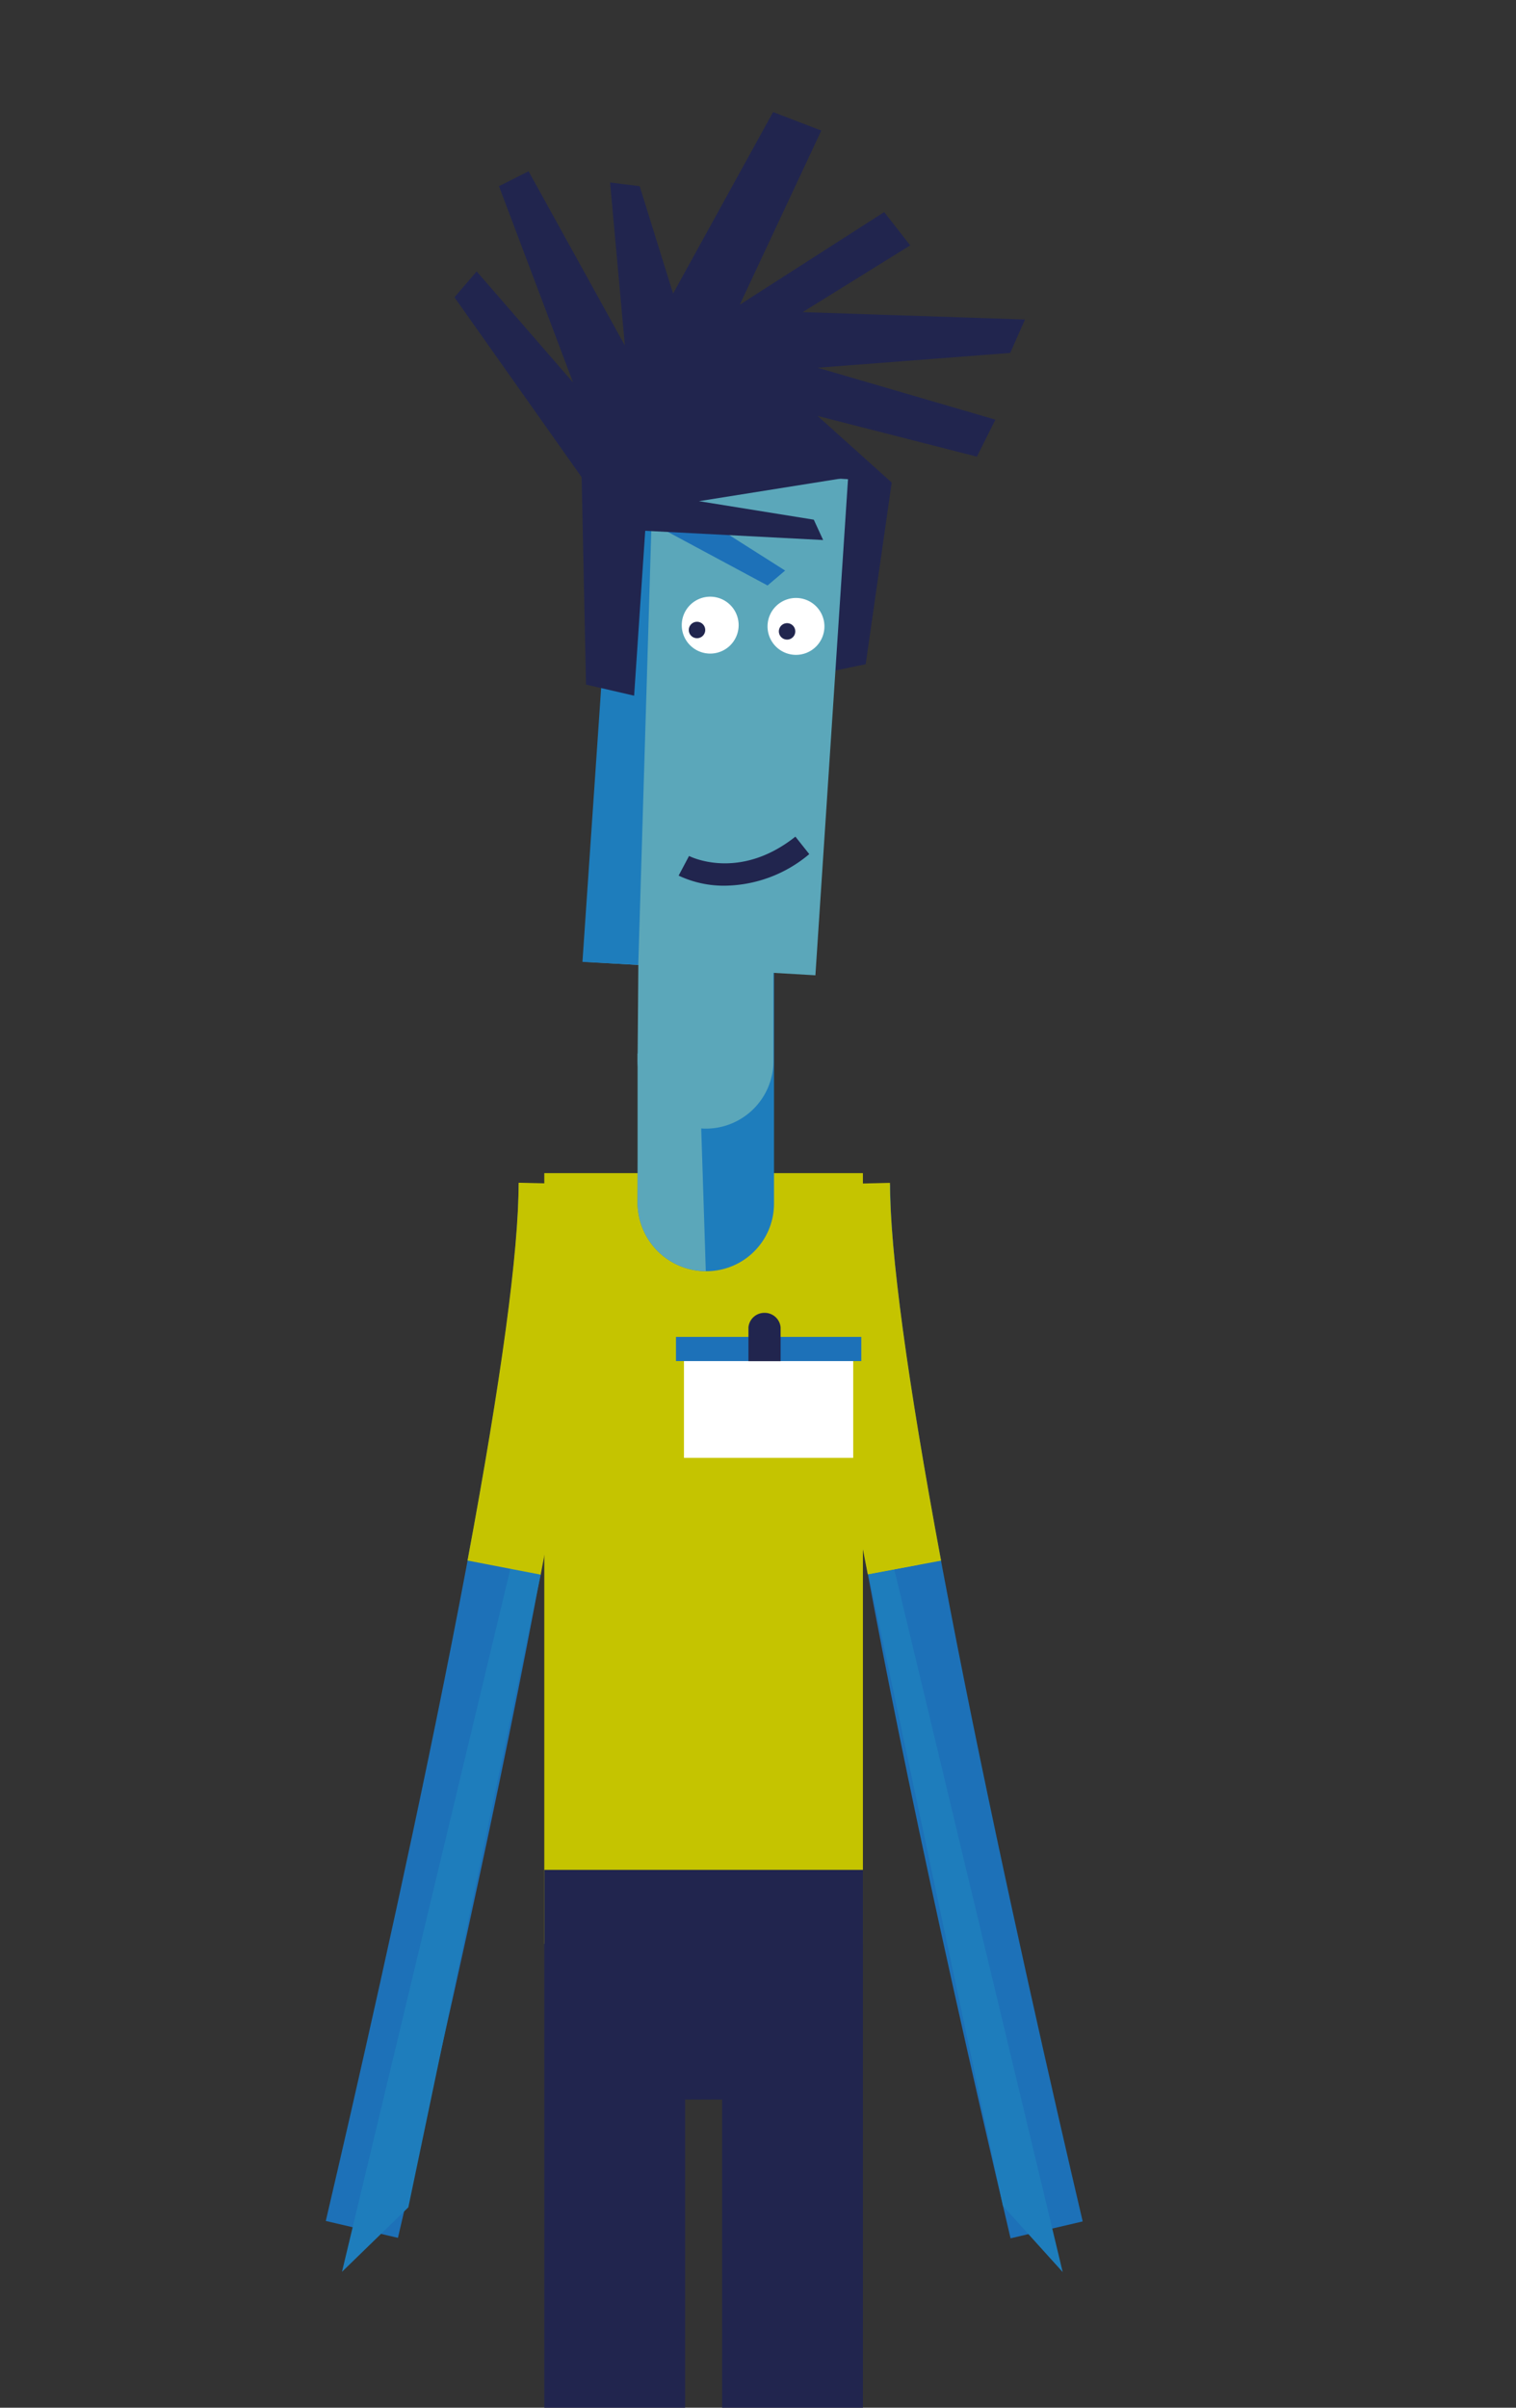 <?xml version="1.0"?>
<svg xmlns="http://www.w3.org/2000/svg" id="Layer_1" data-name="Layer 1" viewBox="0 0 131.13 208.21" width="131.13" height="208.21" x="0" y="0"><rect x="0" y="0" width="131.13" height="208.21" fill="#333333" stroke="none"/><defs><style>.cls-1{fill:#fff;}.cls-2{fill:#1d71b8;}.cls-3{fill:#1e7dbc;}.cls-4{fill:#c5c400;}.cls-5{fill:#5ba7ba;}.cls-6{fill:#21254e;}</style></defs><title>pop</title><rect class="cls-1" x="45.48" y="104.13" width="14.13" height="14.13"/><path class="cls-2" d="M87.41,193.56l6.24-1.46C88.64,170.72,77,119.19,77,102.46H70.57C70.57,109.66,72.75,131.07,87.41,193.56Z"/><polygon class="cls-3" points="76.61 132.62 91.92 196.48 86.76 190.77 74.58 133.58 76.61 132.62"/><path class="cls-4" d="M75.1,136.13c-3-16.12-5.93-27.33-5.93-33.66l7.81-.18c0,5.94,1.49,16.93,4.42,32.67Z"/><polygon class="cls-4" points="79.42 135.32 73.77 111.67 73.49 128.06 75.06 136.14 79.42 135.32"/><path class="cls-2" d="M34.42,193.52l-6.24-1.46c5-21.38,16.68-72.91,16.68-89.64h6.41C51.27,109.61,49.08,131,34.42,193.52Z"/><polygon class="cls-3" points="44.88 132.6 29.58 196.46 35.32 190.88 46.77 136.17 44.88 132.6"/><path class="cls-4" d="M46.77,136.17c3-16.12,5.9-27.38,5.9-33.71l-7.81-.18c0,5.94-1.49,16.93-4.42,32.67Z"/><rect class="cls-4" x="47.08" y="101.45" width="27.56" height="66.65"/><path class="cls-3" d="M55.15,104a5.94,5.94,0,0,0,5.9,5.93,5.85,5.85,0,0,0,5.9-5.82V82.86H55.32Z"/><path class="cls-5" d="M55.15,91.12V104a5.94,5.94,0,0,0,5.9,5.93l-.85-26.5Z"/><path class="cls-5" d="M55.15,91.67A5.94,5.94,0,0,0,61,97.6a5.85,5.85,0,0,0,5.9-5.82V70.52H55.32Z"/><polygon class="cls-6" points="74.64 161.7 47.08 161.7 47.08 208.21 59.26 208.21 59.26 181.56 62.46 181.56 62.46 208.21 74.64 208.21 74.64 161.7"/><polygon class="cls-6" points="56.3 49.74 39.31 25.71 41.23 23.47 49.57 33.08 43.16 16.1 45.72 14.81 54.05 29.88 52.77 15.78 55.33 16.1 58.22 25.39 66.87 9.69 71.04 11.29 63.99 26.35 76.48 18.34 78.73 21.22 69.43 26.99 88.66 27.63 87.38 30.52 70.72 31.8 86.1 36.29 84.5 39.49 70.72 35.97 77.13 41.73 74.88 57.44 65.59 59.36 56.3 49.74"/><polygon class="cls-5" points="70.53 84.34 50.48 83.17 53.31 40.27 73.35 41.44 70.53 84.34"/><polygon class="cls-3" points="56.51 40.03 55.21 83.44 50.38 83.18 53.31 40.27 56.51 40.03"/><polygon class="cls-2" points="54.16 44.06 66.39 50.63 67.91 49.34 56.72 42.24 54.16 44.06"/><polygon class="cls-6" points="50.21 36.61 50.69 59.2 54.85 60.16 55.81 45.9 71.2 46.7 70.39 44.94 60.46 43.34 74.56 41.09 62.06 35.97 50.21 36.61"/><path class="cls-1" d="M63.89,54.1a2.46,2.46,0,1,1-2.43-2.5,2.46,2.46,0,0,1,2.43,2.5"/><path class="cls-1" d="M71.31,54.21a2.46,2.46,0,1,1-2.42-2.5,2.46,2.46,0,0,1,2.42,2.5"/><path class="cls-6" d="M61,54.49a.71.71,0,1,1-.7-.72.71.71,0,0,1,.7.72"/><path class="cls-6" d="M68.79,54.61a.71.71,0,1,1-.7-.72.71.71,0,0,1,.7.72"/><path class="cls-6" d="M62.78,76.59A11.53,11.53,0,0,0,70,73.86l-1.2-1.51c-4.9,3.89-9.16,1.69-9.2,1.67l-.9,1.7A9.16,9.16,0,0,0,62.78,76.59Z"/><rect class="cls-1" x="59.16" y="116.31" width="14.64" height="9.76"/><rect class="cls-2" x="58.47" y="115.61" width="16.03" height="2.09"/><path class="cls-6" d="M64.74,117.71v-2.93a1.38,1.38,0,0,1,1.39-1.25h0a1.38,1.38,0,0,1,1.39,1.25v2.93"/></svg>
